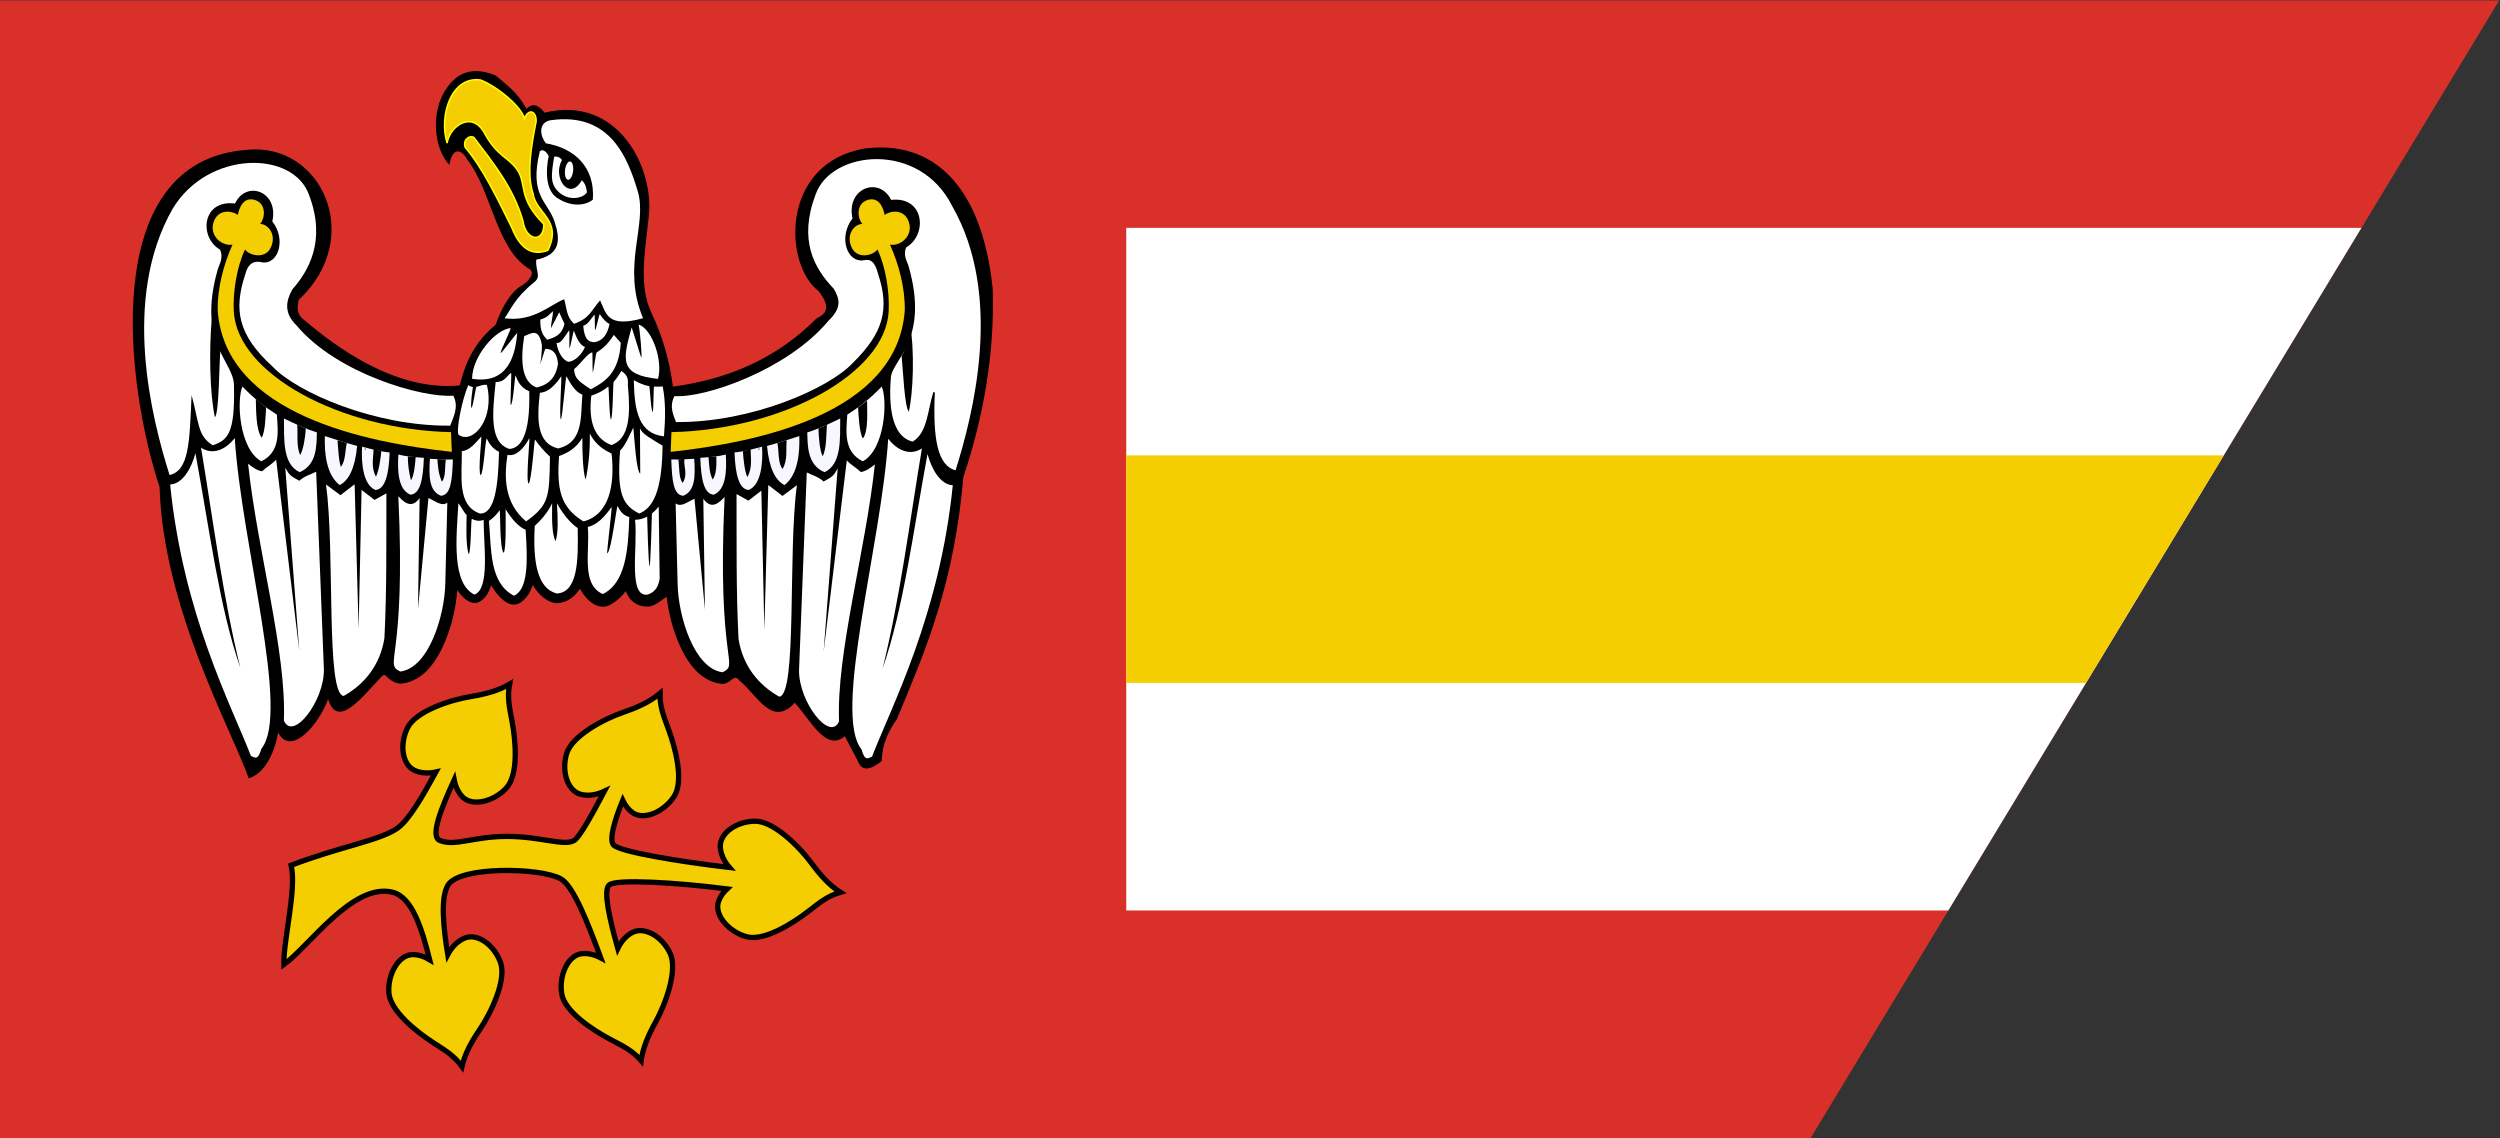 <?xml version="1.0" encoding="UTF-8" standalone="no"?>
<!-- Created with Inkscape (http://www.inkscape.org/) -->
<svg
   xmlns:svg="http://www.w3.org/2000/svg"
   xmlns="http://www.w3.org/2000/svg"
   version="1.0"
   width="749.993"
   height="341.388"
   id="svg2">
  <rect width="100%" height="100%" fill="#333333" stroke="none"/>
  <defs
     id="defs4" />
  <g
     transform="translate(802.857,-680.439)"
     id="layer1">
    <path
       d="M 40.35,-51.432 C 40.843,-51.432 41.336,-51.432 40.35,-51.432 z "
       style="fill:none;fill-opacity:0.75;fill-rule:evenodd;stroke:black;stroke-width:1.068px;stroke-linecap:butt;stroke-linejoin:miter;stroke-opacity:1"
       id="path1312" />
    <path
       d="M -802.857,680.55 L -53.107,680.55 L -259.668,1021.828 L -802.857,1021.828 L -802.857,680.55 z "
       style="fill:#d93129;fill-opacity:1;stroke:none;stroke-width:7.5;stroke-linecap:round;stroke-linejoin:miter;stroke-miterlimit:4;stroke-dashoffset:0;stroke-opacity:1"
       id="rect4434" />
    <path
       d="M -464.984,748.807 L -464.984,953.585 L -218.377,953.585 L -94.448,748.807 L -464.984,748.807 z "
       style="opacity:1;fill:white;fill-opacity:1;stroke:none;stroke-width:3.75;stroke-linecap:round;stroke-linejoin:miter;stroke-miterlimit:4;stroke-dasharray:none;stroke-dashoffset:0;stroke-opacity:1"
       id="rect4433" />
    <path
       d="M -464.984,817.066 L -464.984,885.325 L -177.078,885.325 L -135.747,817.066 L -464.984,817.066 z "
       style="opacity:1;fill:#f4ce00;fill-opacity:1;stroke:none;stroke-width:3.75;stroke-linecap:round;stroke-linejoin:miter;stroke-miterlimit:4;stroke-dasharray:none;stroke-dashoffset:0;stroke-opacity:1"
       id="rect4435" />
    <g
       transform="matrix(1,0,0,1,-0.26,5.407)"
       id="g4604">
      <g
         transform="matrix(0.433,0,0,0.433,-814.43,679.579)"
         id="g4570">
        <path
           d="M 339.158,92.424 C 338.665,92.424 338.173,92.424 339.158,92.424 z "
           style="fill:none;fill-opacity:0.75;fill-rule:evenodd;stroke:black;stroke-width:1.068px;stroke-linecap:butt;stroke-linejoin:miter;stroke-opacity:1"
           id="path4572" />
        <a
           transform="matrix(1,0,0,1.14,796.491,-4.182)"
           style="fill:none;fill-opacity:1"
           id="a4574">
          <path
             d="M 312,44.094 C 303.601,44.307 296.424,48.746 290.75,58.281 C 281.869,72.563 282.836,96.972 294.062,109.094 C 296.116,97.625 301.821,97.021 306.594,105.562 C 323.17,126.904 326.385,165.659 348.031,180.281 C 353.155,182.82 352.172,186.83 345.031,192.312 C 336.451,196.546 329.683,209.437 326.219,219.844 C 312.633,231.172 305.803,243.832 301.312,261.906 C 256.773,266.315 215.038,234.751 194.312,217.25 C 187.531,212.382 188.733,207.493 189.781,202.625 C 235.99,159.458 205.543,93.153 153.625,98.688 C 49.77,106.457 70.523,263.638 93.344,332.375 C 95.846,416.135 143.027,500.016 155.125,534.25 C 163.89,531.596 172.23,520.873 175.469,502.469 C 184.26,519.448 203.594,497.223 210.125,479.281 C 216.415,500.685 233.62,477.953 247.062,463.812 C 248.394,462.412 249.388,462.103 250.625,463.688 C 253.441,466.535 257.103,468.819 261.219,468.562 C 275.952,466.681 284.935,453.808 290.75,440.375 C 295.86,428.57 298.791,415.305 299.594,403.75 C 302.82,408.432 307.494,413.698 313.625,412.5 C 318.995,410.342 321.278,405.736 323.031,400.594 C 326.698,406.116 333.621,416.108 341.531,413.406 C 347.051,410.851 350.053,405.738 351.906,400.219 C 355.51,406.396 361.482,412.619 369.125,412.844 C 375.864,412.322 381.11,408.392 384.531,402.812 C 388.275,409.685 395.822,417.809 404.344,414.562 C 409.358,412.128 413.296,408.589 416.375,404.406 C 418.847,411.769 425.001,415.661 432.625,415.188 C 437.083,414.47 441.933,410.074 444.688,408.375 C 445.836,418.849 448.633,430.372 453.125,440.75 C 458.918,454.133 467.839,466.863 482.375,468.719 C 488.607,469.778 491.183,460.908 494.969,466.375 C 507.167,476.065 517.534,499.38 533.406,481.844 C 544.596,494.153 555.012,516.091 568.062,505.062 L 577.125,522.219 C 579.637,529.092 585.147,529.092 593.688,522.219 C 593.797,511.187 598.135,501.781 604.25,493.031 C 624.685,444.017 643.832,399.3 650.219,325.5 C 664.543,282.829 671.989,238.436 670.562,194.906 C 662.891,120.802 627.037,91.777 581.625,97.812 C 523.387,108.02 525.543,178.184 550,196.625 C 555.257,203.746 559.031,210.665 548.469,215.531 C 520.685,243.534 486.821,257.665 449,262.781 C 446.785,245.598 442.176,228.401 433.938,211.219 C 424.852,191.857 430.106,167.045 432.438,143.344 C 435.417,110.12 410.458,60.682 360.094,72.906 C 355.023,66.644 351.542,66.56 347.531,70.188 C 341.191,58.658 333.998,53.87 326.188,47.125 C 321.144,45.035 316.4,43.982 312,44.094 z "
             transform="matrix(1,0,0,0.877,-751.945,-1.021)"
             style="fill:black;fill-opacity:1;fill-rule:evenodd;stroke:none;stroke-width:1px;stroke-linecap:butt;stroke-linejoin:miter;stroke-opacity:1"
             id="path4576" />
        </a>
        <path
           d="M 337.111,88.653 C 331.236,69.399 340.114,42.179 360.164,44.913 C 372.367,49.588 389.176,64.102 390.575,71.686 C 394.235,63.224 399.473,67.805 398.687,74.012 C 395.48,90.375 391.991,109.815 396.621,123.553 C 398.377,137.271 417.305,141.799 406.9,162.919 C 395.742,167.108 387.591,161.503 382.033,147.454 C 371.738,126.529 361.482,105.431 349.63,91.61 C 347.855,86.237 352.624,82.969 355.658,84.737 C 368.733,102.157 382.647,118.74 389.568,142.299 C 391.717,156.99 404.356,157.869 404.106,144.742 C 385.734,126.531 392.613,117.154 385.635,107.057 C 379.678,98.437 372.189,98.014 363.607,82.837 C 354.878,65.239 338.845,76.773 337.111,88.653 z "
           style="fill:#f4ce00;fill-opacity:1;fill-rule:evenodd;stroke:yellow;stroke-width:1.068px;stroke-linecap:butt;stroke-linejoin:miter;stroke-opacity:1"
           id="path4578" />
        <path
           d="M 469.202,122.107 C 462.257,98.698 450.043,67.428 409.709,72.683 C 401.364,73.402 400.241,81.719 405.515,88.79 C 425.596,92.151 439.744,105.546 438.064,127.858 C 432.844,131.983 423.162,133.261 412.888,126.332 C 405.187,120.786 405.426,107.345 407.474,97.616 C 406.124,94.869 403.514,92.376 401.353,94.265 C 393.728,125.166 406.772,128.815 411.513,142.993 C 415.755,155.682 415.636,166.033 398.883,169.422 C 398.142,177.296 402.613,180.842 397.567,184.922 C 383.594,196.221 381.322,204.003 376.898,210.019 C 396.891,212.638 408.111,200.815 418.194,196.813 C 420.193,203.625 419.655,208.922 425.064,213.853 C 436.034,209.963 436.817,204.67 443.106,197.602 C 447.352,206.713 447.943,216.905 472.862,209.962 C 457.695,173.886 476.141,145.2 469.202,122.107 z "
           style="fill:white;fill-opacity:1;fill-rule:evenodd;stroke:none;stroke-width:1px;stroke-linecap:butt;stroke-linejoin:miter;stroke-opacity:1"
           id="path4580" />
        <path
           d="M 354.389,251.926 C 379.265,255.932 384.358,235.751 385.672,220.371 C 385.759,219.346 374.246,234.998 374.305,234.024 C 373.343,233.677 382.134,216.683 380.944,216.81 C 370.55,217.919 354.571,236.264 354.389,251.926 z "
           style="fill:white;fill-opacity:1;fill-rule:evenodd;stroke:none;stroke-width:1px;stroke-linecap:butt;stroke-linejoin:miter;stroke-opacity:1"
           id="path4582" />
        <path
           d="M 483.181,252.014 C 456.156,249.127 458.771,238.838 464.908,216.473 C 465.088,215.82 471.496,237.889 471.681,237.216 C 472.251,237.24 470.782,218.273 469.757,214.357 C 479.164,217.222 486.854,239.678 483.181,252.014 z "
           style="fill:white;fill-opacity:1;fill-rule:evenodd;stroke:none;stroke-width:1px;stroke-linecap:butt;stroke-linejoin:miter;stroke-opacity:1"
           id="path4584" />
        <path
           d="M 204.674,128.292 C 197.009,125.453 193.38,131.732 192.104,138.409 C 188.67,135.619 178.488,133.709 175.316,143.382 C 172.096,153.202 181.556,160.328 188.406,158.97 C 182.14,172.967 177.828,189.4 178.178,204.793 C 183.414,276.419 280.235,296.005 340.351,302.574 L 339.814,288.893 C 262.953,287.22 191.471,248.334 189.308,205.157 C 188.622,192.166 191.304,174.573 197.092,162.324 C 200.187,166.71 211.392,169.357 215.147,160.596 C 219.178,151.19 212.313,144.489 207.568,144.68 C 210.681,141.173 212.29,131.403 204.674,128.292 z "
           style="fill:#f4ce00;fill-opacity:1;fill-rule:nonzero;stroke:none;stroke-width:2.835;stroke-linecap:round;stroke-linejoin:round;stroke-miterlimit:4;stroke-dasharray:none;stroke-dashoffset:0;stroke-opacity:1"
           id="path4586" />
        <path
           d="M 341.358,263.617 C 345.72,271.695 340.815,279.705 339.248,284.403 C 286.579,284.952 232.614,261.053 216.102,243.401 C 192.008,221.424 189.27,203.958 197.109,180.035 C 199.356,171.138 203.861,169.991 209.148,171.279 C 219.797,172.871 226.022,155.777 215.998,142.879 C 220.705,122.192 198.003,113.9 190.155,130.514 C 167.168,127.606 165.058,153.985 179.776,162.463 C 182.417,168.236 179.188,172.656 178.172,176.222 C 163.495,227.738 189.693,239.988 189.428,256.713 C 190.223,290.219 184.97,294.379 174.794,298.011 C 163.964,291.571 165.242,281.767 160.056,263.281 C 158.658,295.88 158.373,315.5 144.799,318.6 C 132.541,279.607 111.175,196.738 146.978,134.064 C 171.496,93.413 230.647,93.581 241.478,124.656 C 253.587,156.57 240.825,177.588 229.906,189.975 C 225.81,197.279 223.432,205.885 232.708,214.883 C 260.822,248.545 320.431,265.37 341.358,263.617 z "
           style="fill:white;fill-opacity:1;fill-rule:evenodd;stroke:none;stroke-width:1px;stroke-linecap:butt;stroke-linejoin:miter;stroke-opacity:1"
           id="path4588" />
        <path
           d="M 195.302,257.3 C 191.185,266.63 192.88,300.564 208.407,309.12 C 221.651,302.552 220.014,289.116 219.146,276.775 C 211.198,271.726 203.25,265.688 195.302,257.3 z "
           style="fill:white;fill-opacity:1;fill-rule:evenodd;stroke:none;stroke-width:1px;stroke-linecap:butt;stroke-linejoin:miter;stroke-opacity:1"
           id="path4590" />
        <path
           d="M 224.056,279.437 C 224.266,293.139 222.827,311.012 234.915,316.639 C 247.309,311.502 246.548,297.218 246.905,289.136 C 239.15,286.666 230.998,282.834 224.056,279.437 z "
           style="fill:#f7f7ff;fill-opacity:1;fill-rule:evenodd;stroke:none;stroke-width:1px;stroke-linecap:butt;stroke-linejoin:miter;stroke-opacity:1"
           id="path4592" />
        <path
           d="M 252.399,291.642 C 252.052,303.206 253.236,318.183 262.638,325.579 C 269.025,322.481 273.409,313.534 274.757,298.468 C 267.381,296.522 260.194,294.065 252.399,291.642 z "
           style="fill:#f7f7ff;fill-opacity:1;fill-rule:evenodd;stroke:none;stroke-width:1px;stroke-linecap:butt;stroke-linejoin:miter;stroke-opacity:1"
           id="path4594" />
        <path
           d="M 278.204,298.999 C 277.436,311.065 279.185,325.685 287.52,328.991 C 294.329,328.418 296.75,317.84 297.284,302.957 C 291.709,302.562 283.359,300.351 278.204,298.999 z "
           style="fill:#f7f7ff;fill-opacity:1;fill-rule:evenodd;stroke:none;stroke-width:1px;stroke-linecap:butt;stroke-linejoin:miter;stroke-opacity:1"
           id="path4596" />
        <path
           d="M 303.327,304.431 C 302.56,316.497 303.395,328.938 311.729,332.243 C 318.538,331.67 320.461,321.566 320.994,306.683 C 315.419,306.289 308.482,305.783 303.327,304.431 z "
           style="fill:#f7f7ff;fill-opacity:1;fill-rule:evenodd;stroke:none;stroke-width:1px;stroke-linecap:butt;stroke-linejoin:miter;stroke-opacity:1"
           id="path4598" />
        <path
           d="M 325.189,307.369 C 324.422,319.435 324.508,329.696 332.843,333.001 C 339.652,332.428 340.577,322.704 341.11,307.821 C 333.956,308.089 330.344,307.489 325.189,307.369 z "
           style="fill:#f7f7ff;fill-opacity:1;fill-rule:evenodd;stroke:none;stroke-width:1px;stroke-linecap:butt;stroke-linejoin:miter;stroke-opacity:1"
           id="path4600" />
        <path
           d="M 174.029,210.392 C 172.147,232.466 172.641,262.185 176.239,278.657 C 179.267,275.281 179.117,240.47 180.097,231.022 C 176.302,223.56 175.756,219.74 174.029,210.392 z "
           style="fill:black;fill-opacity:1;fill-rule:evenodd;stroke:none;stroke-width:1px;stroke-linecap:butt;stroke-linejoin:miter;stroke-opacity:1"
           id="path4602" />
        <path
           d="M 204.579,266.005 C 204.789,272.517 204.472,287.131 208.617,292.746 C 211.09,288.782 211.298,278.11 211.691,271.776 L 204.579,266.005 z "
           style="fill:black;fill-opacity:1;fill-rule:evenodd;stroke:none;stroke-width:1px;stroke-linecap:butt;stroke-linejoin:miter;stroke-opacity:1"
           id="path4604" />
        <path
           d="M 233.224,283.683 C 233.839,289.991 232.468,299.002 235.353,304.772 C 237.411,301.07 238.977,292.332 239.146,286.359 L 233.224,283.683 z "
           style="fill:black;fill-opacity:1;fill-rule:evenodd;stroke:none;stroke-width:1px;stroke-linecap:butt;stroke-linejoin:miter;stroke-opacity:1"
           id="path4606" />
        <path
           d="M 261.153,294.49 C 261.767,300.798 261.71,306.685 263.421,312.993 C 266.842,309.138 266.428,301.108 267.616,296.405 L 261.153,294.49 z "
           style="fill:black;fill-opacity:1;fill-rule:evenodd;stroke:none;stroke-width:1px;stroke-linecap:butt;stroke-linejoin:miter;stroke-opacity:1"
           id="path4608" />
        <path
           d="M 309.902,305.698 C 309.851,310.49 310.512,316.089 312.034,322.282 C 314.241,319.134 314.947,311.297 315.309,306.145 L 309.902,305.698 z "
           style="fill:black;fill-opacity:1;fill-rule:evenodd;stroke:none;stroke-width:1px;stroke-linecap:butt;stroke-linejoin:miter;stroke-opacity:1"
           id="path4610" />
        <path
           d="M 330.34,307.602 C 330.954,313.91 330.863,316.579 333.414,323.167 C 336.362,320.344 335.387,312.474 336.235,307.863 L 330.34,307.602 z "
           style="fill:black;fill-opacity:1;fill-rule:evenodd;stroke:none;stroke-width:1px;stroke-linecap:butt;stroke-linejoin:miter;stroke-opacity:1"
           id="path4612" />
        <path
           d="M 286.148,300.616 C 286.098,306.26 284.149,313.387 287.821,319.695 C 289.703,316.292 291.242,306.473 291.471,302.128 L 286.148,300.616 z "
           style="fill:black;fill-opacity:1;fill-rule:evenodd;stroke:none;stroke-width:1px;stroke-linecap:butt;stroke-linejoin:miter;stroke-opacity:1"
           id="path4614" />
        <path
           d="M 280.591,300.623 C 280.538,300.623 280.486,300.623 280.591,300.623 z "
           style="fill:none;fill-opacity:0.75;fill-rule:evenodd;stroke:black;stroke-width:1.068px;stroke-linecap:butt;stroke-linejoin:miter;stroke-opacity:1"
           id="path4616" />
        <path
           d="M 189.958,293.018 C 194.881,367.543 228.571,483.657 208.441,508.18 C 206.009,517.12 203.577,514.086 201.145,513.171 C 187.725,478.414 154.286,415.345 145.21,325.182 C 154.055,324.756 160.034,313.591 162.72,303.555 C 172.433,355.739 179.228,410.42 193.849,452.172 C 181.856,403.922 174.974,349.844 166.611,299.673 C 175.16,305.285 184.14,300.538 189.958,293.018 z "
           style="fill:white;fill-opacity:1;fill-rule:evenodd;stroke:none;stroke-width:1px;stroke-linecap:butt;stroke-linejoin:miter;stroke-opacity:1"
           id="path4618" />
        <path
           d="M 218.655,307.991 C 215.403,311.389 211.665,313.347 208.899,316.036 C 205.18,315.395 202.433,313.283 199.2,310.764 C 205.662,371.243 225.931,441.087 224.006,488.771 C 230.304,503.284 252.074,475.153 251.73,453.281 L 246.38,316.309 C 242.355,318.425 238.371,319.198 234.708,322.586 C 228.623,319.318 227.719,318.675 224.978,313.536 L 234.706,440.526 L 218.655,307.991 z "
           style="fill:white;fill-opacity:1;fill-rule:evenodd;stroke:none;stroke-width:1px;stroke-linecap:butt;stroke-linejoin:miter;stroke-opacity:1"
           id="path4620" />
        <path
           d="M 253.203,325.162 L 263.207,332.594 L 273.026,325.019 L 275.778,425.402 L 277.841,328.941 L 286.816,335.856 L 295.038,331.293 C 294.915,364.658 295.389,397.853 293.662,431.676 C 290.668,450.43 279.749,463.648 265.46,471.672 C 252.874,470.652 259.55,371.42 253.203,325.162 z "
           style="fill:white;fill-opacity:1;fill-rule:evenodd;stroke:none;stroke-width:1px;stroke-linecap:butt;stroke-linejoin:miter;stroke-opacity:1"
           id="path4622" />
        <path
           d="M 303.308,333.305 C 309.275,339.877 313.565,340.669 318.05,334.573 L 316.938,411.32 L 324.17,334.573 C 328.737,336.43 333.391,340.776 337.243,337.744 L 335.853,393.56 C 335.417,416.041 324.398,452.252 304.698,454.768 C 292.719,448.8 308.778,449.271 303.308,333.305 z "
           style="fill:white;fill-opacity:1;fill-rule:evenodd;stroke:none;stroke-width:1px;stroke-linecap:butt;stroke-linejoin:miter;stroke-opacity:1"
           id="path4624" />
        <path
           d="M 627.676,128.292 C 635.34,125.453 638.969,131.732 640.246,138.409 C 643.679,135.619 653.861,133.709 657.033,143.382 C 660.253,153.202 650.794,160.328 643.944,158.97 C 650.209,172.967 654.521,189.4 654.171,204.793 C 648.935,276.419 552.114,296.005 491.998,302.574 L 492.535,288.893 C 569.396,287.22 640.878,248.334 643.041,205.157 C 643.727,192.166 641.045,174.573 635.258,162.324 C 632.162,166.71 620.957,169.357 617.202,160.596 C 613.171,151.19 620.036,144.489 624.781,144.68 C 621.668,141.173 620.06,131.403 627.676,128.292 z "
           style="fill:#f4ce00;fill-opacity:1;fill-rule:nonzero;stroke:none;stroke-width:2.835;stroke-linecap:round;stroke-linejoin:round;stroke-miterlimit:4;stroke-dasharray:none;stroke-dashoffset:0;stroke-opacity:1"
           id="path4626" />
        <path
           d="M 494.304,263.36 C 489.942,271.438 493.732,277.753 495.299,282.45 C 547.968,282.999 601.933,259.1 618.445,241.449 C 640.255,220.122 644.136,203.307 636.297,179.384 C 634.049,170.487 630.686,168.038 625.399,169.326 C 614.75,170.919 608.525,153.825 618.549,140.927 C 613.842,120.239 636.544,111.948 644.392,128.561 C 667.379,125.653 669.489,152.032 654.771,160.511 C 652.13,166.283 655.359,170.704 656.375,174.269 C 671.052,225.786 644.284,238.686 643.977,251.507 C 642.04,276.552 646.723,293.077 659.753,296.058 C 670.583,289.618 670.447,273.957 674.491,261.328 C 673.035,293.277 676.174,312.897 689.748,315.997 C 702.006,277.003 723.372,194.785 687.569,132.111 C 664.764,86.254 602.758,92.931 591.927,124.005 C 579.818,155.919 590.868,175.636 604.641,189.975 C 608.737,197.279 609.973,202.631 600.697,211.629 C 572.583,245.291 515.232,265.113 494.304,263.36 z "
           style="fill:white;fill-opacity:1;fill-rule:evenodd;stroke:black;stroke-width:1.068px;stroke-linecap:butt;stroke-linejoin:miter;stroke-opacity:1"
           id="path4628" />
        <path
           d="M 638.214,257.3 C 642.33,266.63 640.636,300.564 625.109,309.12 C 611.865,302.552 613.502,289.116 614.37,276.775 C 622.318,271.726 630.266,265.688 638.214,257.3 z "
           style="fill:white;fill-opacity:1;fill-rule:evenodd;stroke:none;stroke-width:1px;stroke-linecap:butt;stroke-linejoin:miter;stroke-opacity:1"
           id="path4630" />
        <path
           d="M 609.46,279.437 C 609.25,293.139 610.689,311.012 598.601,316.639 C 586.207,311.502 586.968,297.218 586.611,289.136 C 594.366,286.666 602.518,282.834 609.46,279.437 z "
           style="fill:#f7f7ff;fill-opacity:1;fill-rule:evenodd;stroke:none;stroke-width:1px;stroke-linecap:butt;stroke-linejoin:miter;stroke-opacity:1"
           id="path4632" />
        <path
           d="M 581.117,291.642 C 581.464,303.206 580.28,318.183 570.878,325.579 C 564.491,322.481 560.107,313.534 558.759,298.468 C 566.135,296.522 573.322,294.065 581.117,291.642 z "
           style="fill:#f7f7ff;fill-opacity:1;fill-rule:evenodd;stroke:none;stroke-width:1px;stroke-linecap:butt;stroke-linejoin:miter;stroke-opacity:1"
           id="path4634" />
        <path
           d="M 555.312,298.999 C 556.08,311.065 554.33,325.685 545.996,328.991 C 539.187,328.418 536.766,317.84 536.232,302.957 C 541.807,302.562 550.157,300.351 555.312,298.999 z "
           style="fill:#f7f7ff;fill-opacity:1;fill-rule:evenodd;stroke:none;stroke-width:1px;stroke-linecap:butt;stroke-linejoin:miter;stroke-opacity:1"
           id="path4636" />
        <path
           d="M 530.189,304.431 C 530.956,316.497 530.121,328.938 521.787,332.243 C 514.978,331.67 513.055,321.566 512.522,306.683 C 518.097,306.289 525.034,305.783 530.189,304.431 z "
           style="fill:#f7f7ff;fill-opacity:1;fill-rule:evenodd;stroke:none;stroke-width:1px;stroke-linecap:butt;stroke-linejoin:miter;stroke-opacity:1"
           id="path4638" />
        <path
           d="M 508.327,307.369 C 509.094,319.435 509.008,329.696 500.673,333.001 C 493.864,332.428 492.939,322.704 492.406,307.821 C 499.56,308.089 503.172,307.489 508.327,307.369 z "
           style="fill:#f7f7ff;fill-opacity:1;fill-rule:evenodd;stroke:none;stroke-width:1px;stroke-linecap:butt;stroke-linejoin:miter;stroke-opacity:1"
           id="path4640" />
        <path
           d="M 657.805,214.035 C 661.089,232.466 660.034,261.624 656.997,274.733 C 653.968,271.357 652.998,245.796 652.017,236.347 C 655.813,228.886 656.078,223.383 657.805,214.035 z "
           style="fill:black;fill-opacity:1;fill-rule:evenodd;stroke:none;stroke-width:1px;stroke-linecap:butt;stroke-linejoin:miter;stroke-opacity:1"
           id="path4642" />
        <path
           d="M 628.096,267.126 C 627.886,273.639 629.324,287.692 625.179,293.307 C 622.706,289.343 622.218,278.11 621.825,271.776 L 628.096,267.126 z "
           style="fill:black;fill-opacity:1;fill-rule:evenodd;stroke:none;stroke-width:1px;stroke-linecap:butt;stroke-linejoin:miter;stroke-opacity:1"
           id="path4644" />
        <path
           d="M 600.292,283.683 C 599.677,289.991 600.207,299.843 597.322,305.612 C 595.264,301.911 594.539,292.332 594.37,286.359 L 600.292,283.683 z "
           style="fill:black;fill-opacity:1;fill-rule:evenodd;stroke:none;stroke-width:1px;stroke-linecap:butt;stroke-linejoin:miter;stroke-opacity:1"
           id="path4646" />
        <path
           d="M 572.363,294.49 C 571.749,300.798 573.207,308.086 569.535,314.395 C 566.113,310.54 567.088,301.108 565.9,296.405 L 572.363,294.49 z "
           style="fill:black;fill-opacity:1;fill-rule:evenodd;stroke:none;stroke-width:1px;stroke-linecap:butt;stroke-linejoin:miter;stroke-opacity:1"
           id="path4648" />
        <path
           d="M 523.614,305.698 C 523.665,310.49 524.126,316.93 521.201,321.722 C 518.995,318.574 518.569,311.297 518.207,306.145 L 523.614,305.698 z "
           style="fill:black;fill-opacity:1;fill-rule:evenodd;stroke:none;stroke-width:1px;stroke-linecap:butt;stroke-linejoin:miter;stroke-opacity:1"
           id="path4650" />
        <path
           d="M 501.495,307.321 C 500.88,313.629 504.055,317.7 500.382,324.008 C 497.434,321.184 498.129,312.474 497.281,307.863 L 501.495,307.321 z "
           style="fill:black;fill-opacity:1;fill-rule:evenodd;stroke:none;stroke-width:1px;stroke-linecap:butt;stroke-linejoin:miter;stroke-opacity:1"
           id="path4652" />
        <path
           d="M 547.368,300.616 C 547.418,306.26 548.807,313.667 545.134,319.975 C 543.252,316.572 542.274,306.473 542.044,302.128 L 547.368,300.616 z "
           style="fill:black;fill-opacity:1;fill-rule:evenodd;stroke:none;stroke-width:1px;stroke-linecap:butt;stroke-linejoin:miter;stroke-opacity:1"
           id="path4654" />
        <path
           d="M 552.925,300.623 C 552.977,300.623 553.03,300.623 552.925,300.623 z "
           style="fill:none;fill-opacity:0.75;fill-rule:evenodd;stroke:black;stroke-width:1.068px;stroke-linecap:butt;stroke-linejoin:miter;stroke-opacity:1"
           id="path4656" />
        <path
           d="M 642.706,293.524 C 637.782,368.049 604.092,484.163 624.223,508.686 C 626.655,517.626 629.087,514.592 631.519,513.677 C 644.939,478.919 678.377,415.85 687.454,325.687 C 678.608,325.262 672.63,314.096 669.944,304.06 C 660.23,356.245 653.436,410.926 638.815,452.677 C 650.808,404.428 657.69,350.35 666.053,300.179 C 657.504,305.791 648.524,301.044 642.706,293.524 z "
           style="fill:white;fill-opacity:1;fill-rule:evenodd;stroke:none;stroke-width:1px;stroke-linecap:butt;stroke-linejoin:miter;stroke-opacity:1"
           id="path4658" />
        <path
           d="M 614.008,308.497 C 617.26,311.894 620.999,313.853 623.764,316.542 C 627.484,315.901 630.231,313.789 633.464,311.269 C 627.002,371.748 606.733,441.593 608.658,489.277 C 602.36,503.79 580.59,475.658 580.934,453.786 L 586.284,316.815 C 590.309,318.93 594.292,319.704 597.956,323.091 C 604.041,319.824 604.944,319.181 607.685,314.042 L 597.957,441.032 L 614.008,308.497 z "
           style="fill:white;fill-opacity:1;fill-rule:evenodd;stroke:none;stroke-width:1px;stroke-linecap:butt;stroke-linejoin:miter;stroke-opacity:1"
           id="path4660" />
        <path
           d="M 579.461,325.668 L 569.457,333.1 L 559.638,325.525 L 556.886,425.908 L 554.823,329.446 L 545.848,336.362 L 537.626,331.799 C 537.748,365.164 537.274,398.359 539.002,432.182 C 541.996,450.935 552.915,464.154 567.204,472.178 C 579.79,471.157 573.114,371.926 579.461,325.668 z "
           style="fill:white;fill-opacity:1;fill-rule:evenodd;stroke:none;stroke-width:1px;stroke-linecap:butt;stroke-linejoin:miter;stroke-opacity:1"
           id="path4662" />
        <path
           d="M 529.356,333.81 C 523.389,340.383 519.099,341.175 514.614,335.079 L 515.726,411.826 L 508.494,335.079 C 503.926,336.936 499.273,341.282 495.42,338.25 L 496.811,394.066 C 497.247,416.547 508.265,452.758 527.965,455.273 C 539.945,449.306 523.886,449.776 529.356,333.81 z "
           style="fill:white;fill-opacity:1;fill-rule:evenodd;stroke:none;stroke-width:1px;stroke-linecap:butt;stroke-linejoin:miter;stroke-opacity:1"
           id="path4664" />
        <path
           d="M 401.675,210.909 C 406.491,209.654 407.785,207.35 410.498,205.069 C 410.394,208.48 409.251,212.433 408.976,217.022 L 414.758,205.883 L 418.404,213.876 C 416.435,222.101 411.356,223.236 406.508,224.897 C 403.826,222.268 401.428,219.101 401.675,210.909 z "
           style="fill:white;fill-opacity:1;fill-rule:evenodd;stroke:none;stroke-width:1px;stroke-linecap:butt;stroke-linejoin:miter;stroke-opacity:1"
           id="path4666" />
        <path
           d="M 439.682,218.101 C 439.229,218.634 439.646,206.964 439.193,207.514 C 436.176,211.182 434.433,214.506 431.416,215.148 C 432.167,225.295 435.543,226.465 439.223,226.592 C 444.659,225.716 448.162,221.534 449.633,213.876 C 447.398,213.025 445.164,210.613 442.93,207.178 C 442.562,206.612 440.05,218.72 439.682,218.101 z "
           style="fill:white;fill-opacity:1;fill-rule:evenodd;stroke:none;stroke-width:1px;stroke-linecap:butt;stroke-linejoin:miter;stroke-opacity:1"
           id="path4668" />
        <path
           d="M 421.992,230.605 C 421.478,231.228 422.131,217.761 421.618,218.431 C 418.29,222.765 416.265,227.61 412.937,227.077 C 413.768,233.807 417.594,239.177 421.007,240.155 C 425.727,240.03 430.824,234.465 432.62,229.895 C 429.252,228.837 426.647,223.572 424.973,218.651 C 424.725,217.922 422.247,231.318 421.992,230.605 z "
           style="fill:white;fill-opacity:1;fill-rule:evenodd;stroke:none;stroke-width:1px;stroke-linecap:butt;stroke-linejoin:miter;stroke-opacity:1"
           id="path4670" />
        <path
           d="M 390.522,222.353 C 387.607,240.794 389.128,254.177 399.072,257.957 C 408.179,255.996 412.764,250.167 413.943,241.427 C 413.175,233.76 410.197,231.432 405.389,231.134 C 404.639,231.088 401.782,242.68 401.003,242.687 C 402.219,242.493 402.904,229.558 402.799,228.87 C 400.806,215.849 394.901,220.863 390.522,222.353 z "
           style="fill:white;fill-opacity:1;fill-rule:evenodd;stroke:none;stroke-width:1px;stroke-linecap:butt;stroke-linejoin:miter;stroke-opacity:1"
           id="path4672" />
        <path
           d="M 452.607,221.506 C 448.62,227.912 444.633,231.2 440.645,233.759 C 440.171,234.064 438.48,247.322 438.006,247.61 C 437.815,246.231 437.885,234.242 437.722,233.619 C 434.349,234.215 429.546,241.691 425.096,245.242 C 425.168,252.83 430.752,254.945 436.621,259.229 C 446.662,253.991 456.157,247.787 457.44,227.016 L 452.607,221.506 z "
           style="fill:white;fill-opacity:1;fill-rule:evenodd;stroke:none;stroke-width:1px;stroke-linecap:butt;stroke-linejoin:miter;stroke-opacity:1"
           id="path4674" />
        <path
           d="M 364.63,256.162 C 361.76,255.802 359.615,257.026 357.407,257.515 C 356.96,257.613 355.211,270.753 353.946,272.304 C 353.19,270.174 354.367,261.406 354.975,257.65 C 354.007,257.512 352.982,257.108 351.843,256.279 C 347.32,266.226 343.044,288.843 345.139,290.803 C 355.141,297.595 370.397,279.428 364.63,256.162 z "
           style="fill:white;fill-opacity:1;fill-rule:evenodd;stroke:none;stroke-width:1px;stroke-linecap:butt;stroke-linejoin:miter;stroke-opacity:1"
           id="path4676" />
        <path
           d="M 381.193,270.056 C 380.647,270.35 381.895,247.516 381.432,247.844 C 378.197,250.13 377.008,254.254 370.754,254.215 C 368.512,275.5 366.221,295.958 380.175,300.538 C 388.012,300.089 394.779,291.356 394.013,260.592 C 387.534,257.907 386.003,253.198 384.47,249.601 C 384.155,248.862 382.799,270.11 381.193,270.056 z "
           style="fill:white;fill-opacity:1;fill-rule:evenodd;stroke:none;stroke-width:1px;stroke-linecap:butt;stroke-linejoin:miter;stroke-opacity:1"
           id="path4678" />
        <path
           d="M 415.887,280.036 C 414.574,278.29 416.82,249.253 416.073,250.346 C 412.432,255.673 407.543,261.367 401.374,261.599 C 399.228,280.075 399.144,296.734 414.034,300.202 C 431.765,295.959 429.532,278.266 430.816,262.942 C 426.133,261.281 422.765,255.707 419.824,250.276 C 419.254,249.224 417.103,278.751 415.887,280.036 z "
           style="fill:white;fill-opacity:1;fill-rule:evenodd;stroke:none;stroke-width:1px;stroke-linecap:butt;stroke-linejoin:miter;stroke-opacity:1"
           id="path4680" />
        <path
           d="M 457.903,246.494 C 455.937,249.607 454.515,251.872 452.491,254.02 C 452,254.542 452.025,278.668 450.585,280.214 C 449.209,277.079 449.321,256.869 448.736,257.352 C 445.214,260.26 441.412,262.162 436.999,263.614 C 435.026,280.866 438.691,293.12 450.837,297.852 C 463.657,293.691 464.265,276.338 462.32,256.229 C 462.991,249.929 460.255,248.486 457.903,246.494 z "
           style="fill:white;fill-opacity:1;fill-rule:evenodd;stroke:none;stroke-width:1px;stroke-linecap:butt;stroke-linejoin:miter;stroke-opacity:1"
           id="path4682" />
        <path
           d="M 466.442,252.872 C 470.408,255.109 473.483,256.418 477.067,257.011 C 477.677,257.112 478.032,272.048 479.484,275.172 C 480.272,273.842 479.999,257.337 480.55,257.361 C 482.304,257.437 484.237,257.389 486.462,257.236 C 488.564,267.731 488.369,279.534 487.346,291.81 C 470.211,289.939 466.82,274.968 466.442,252.872 z "
           style="fill:white;fill-opacity:1;fill-rule:evenodd;stroke:none;stroke-width:1px;stroke-linecap:butt;stroke-linejoin:miter;stroke-opacity:1"
           id="path4684" />
        <path
           d="M 360.318,318.817 C 358.257,315.928 361.407,291.303 360.712,292.045 C 356.563,296.474 353.096,301.43 347.297,302.097 C 347.447,319.463 343.827,339.61 359.805,345.299 C 370.066,345.701 372.513,326.506 373.05,302.517 C 369.122,300.641 366.393,297.4 364.54,293.159 C 363.245,296.912 362.444,316.956 360.318,318.817 z "
           style="fill:white;fill-opacity:1;fill-rule:evenodd;stroke:none;stroke-width:1px;stroke-linecap:butt;stroke-linejoin:miter;stroke-opacity:1"
           id="path4686" />
        <path
           d="M 393.595,324.568 C 391.397,323.193 394.674,292.415 394.031,293.159 C 390.193,300.456 384.461,306.08 378.936,304.614 C 376.44,320.444 376.837,338.241 391.812,350.752 C 407.858,339.239 407.917,333.858 408.367,305.872 C 404.028,301.947 400.824,298.022 398.031,294.098 C 397.541,293.409 395.648,322.934 393.595,324.568 z "
           style="fill:white;fill-opacity:1;fill-rule:evenodd;stroke:none;stroke-width:1px;stroke-linecap:butt;stroke-linejoin:miter;stroke-opacity:1"
           id="path4688" />
        <path
           d="M 430.808,292.87 C 426.158,300.472 420.253,303.442 414.621,305.453 C 413.074,328.503 415.453,340.886 431.544,350.752 C 449.095,346.293 453.542,326.225 451.042,303.775 C 445.689,301.015 440.353,298.161 435.959,289.934 C 436.301,302.567 434.57,315.68 433.016,321.827 C 431.113,315.713 430.75,302.337 430.808,292.87 z "
           style="fill:white;fill-opacity:1;fill-rule:evenodd;stroke:none;stroke-width:1px;stroke-linecap:butt;stroke-linejoin:miter;stroke-opacity:1"
           id="path4690" />
        <path
           d="M 466.126,285.739 C 463.236,291.453 460.726,298.033 456.929,301.678 C 454.577,332.521 459.124,339.583 470.173,345.299 C 479.222,341.672 486.087,330.856 486.36,298.322 C 479.492,293.848 471.972,290.439 470.71,285.965 L 470.908,317.725 C 468.115,315.676 466.981,294.417 466.126,285.739 z "
           style="fill:white;fill-opacity:1;fill-rule:evenodd;stroke:none;stroke-width:1px;stroke-linecap:butt;stroke-linejoin:miter;stroke-opacity:1"
           id="path4692" />
        <path
           d="M 355.721,401.089 C 355.721,400.962 355.721,400.835 355.721,401.089 z "
           style="fill:none;fill-opacity:0.75;fill-rule:evenodd;stroke:black;stroke-width:1.068px;stroke-linecap:butt;stroke-linejoin:miter;stroke-opacity:1"
           id="path4694" />
        <path
           d="M 356.055,401.47 C 340.165,393.664 343.432,362.435 344.931,338.181 C 346.527,339.883 348.755,344.695 350.624,346.284 C 350.619,350.141 349.738,367.59 352.142,373.527 C 353.81,370.499 353.528,348.64 354.269,349.017 C 356.868,350.339 359.608,350.812 362.404,349.656 C 362.393,367.197 366.883,397.44 356.055,401.47 z "
           style="fill:white;fill-opacity:1;fill-rule:evenodd;stroke:none;stroke-width:1px;stroke-linecap:butt;stroke-linejoin:miter;stroke-opacity:1"
           id="path4696" />
        <path
           d="M 376.234,372.51 C 373.429,369.812 374.018,342.268 373.476,343.043 C 371.011,346.568 368.545,348.736 366.08,350.418 C 367.824,370.766 366.423,393.505 383.457,402.232 C 393.374,397.793 392.961,377.952 391.477,356.514 C 386.44,354.45 382.021,349.258 377.601,342.27 C 377.587,344.27 378.262,370.954 376.234,372.51 z "
           style="fill:white;fill-opacity:1;fill-rule:evenodd;stroke:none;stroke-width:1px;stroke-linecap:butt;stroke-linejoin:miter;stroke-opacity:1"
           id="path4698" />
        <path
           d="M 409.856,338.226 C 406.292,345.606 401.39,350.494 397.826,353.847 C 396.434,378.419 399.488,397.404 413.198,400.708 C 427.57,399.734 428.072,378.296 427.567,355.371 C 422.497,351.952 417.38,345.696 413.198,338.226 C 413.762,348.015 414.273,358.74 412.195,364.514 C 409.658,359.124 409.726,349.7 409.856,338.226 z "
           style="fill:white;fill-opacity:1;fill-rule:evenodd;stroke:none;stroke-width:1px;stroke-linecap:butt;stroke-linejoin:miter;stroke-opacity:1"
           id="path4700" />
        <path
           d="M 448.093,372.816 C 447.325,373.963 451.758,339.746 450.974,340.854 C 446.361,347.378 441.349,352.991 434.585,354.609 C 436.134,371.506 429.704,394.291 444.944,401.089 C 460.569,393.502 462.601,371.329 463.323,347.751 C 458.346,346.307 456.828,343.131 455.214,340.154 C 454.675,339.16 450.755,371.964 448.093,372.816 z "
           style="fill:white;fill-opacity:1;fill-rule:evenodd;stroke:none;stroke-width:1px;stroke-linecap:butt;stroke-linejoin:miter;stroke-opacity:1"
           id="path4702" />
        <path
           d="M 483.708,340.512 L 484.376,390.422 C 483.223,397.824 479.817,400.091 476.022,401.47 C 462.146,403.394 469.356,368.455 467.333,349.656 C 470.458,349.549 473.223,348.76 475.709,347.439 C 475.76,350.078 476.543,380.729 477.397,381.948 C 477.975,381.57 478.994,347.784 479.003,345.27 C 480.698,343.924 482.255,342.317 483.708,340.512 z "
           style="fill:white;fill-opacity:1;fill-rule:evenodd;stroke:none;stroke-width:1px;stroke-linecap:butt;stroke-linejoin:miter;stroke-opacity:1"
           id="path4704" />
        <path
           d="M 411.281,98.081 C 413.015,97.596 415.566,98.55 416.695,100.397 C 409.742,112.442 421.816,129.534 430.413,114.403 C 432.964,116.847 433.526,119.263 433.998,122.723 C 431.352,127.07 420.016,129.696 412.607,120.608 C 408.976,115.773 409.039,111.278 411.281,98.081 z "
           style="fill:#fefeff;fill-opacity:1;fill-rule:evenodd;stroke:none;stroke-width:1px;stroke-linecap:butt;stroke-linejoin:miter;stroke-opacity:1"
           id="path4706" />
        <path
           d="M 381.5,104.367 C 381.5,107.463 380.246,109.974 378.698,109.979 C 377.149,109.985 375.891,107.482 375.886,104.385 C 375.88,101.289 377.129,98.768 378.677,98.751 C 380.225,98.733 381.488,101.226 381.5,104.323"
           transform="matrix(0.99,0.161,-0.141,1.129,61.402,-71.09)"
           style="fill:white;fill-opacity:1;stroke:none;stroke-width:2.835;stroke-linecap:round;stroke-linejoin:round;stroke-miterlimit:4;stroke-dasharray:none;stroke-opacity:1"
           id="path4708" />
      </g>
      <path
         d="M -649.715,880.263 C -653.132,882.282 -657.203,883.318 -661.499,884.02 C -667.578,885.013 -677.784,888.377 -680.283,893.272 C -682.782,898.167 -682.012,904.321 -678.319,906.105 C -676.479,906.994 -674.131,907.136 -671.848,906.634 C -675.581,913.476 -679.837,920.992 -683.355,923.475 C -688.627,927.198 -700.235,928.882 -715.257,934.619 C -713.553,941.829 -717.654,957.26 -717.422,964.393 C -709.756,958.811 -696.738,939.818 -684.891,942.686 C -678.876,944.13 -675.991,953.877 -673.711,962.931 C -675.385,961.928 -677.251,961.35 -678.974,961.418 C -683.071,961.581 -686.292,967.277 -685.948,972.763 C -685.604,978.25 -677.683,984.579 -672.503,987.915 C -668.841,990.273 -666.348,991.759 -664.017,994.974 C -663.13,991.102 -661.076,987.436 -658.629,983.831 C -655.167,978.73 -650.606,968.997 -652.435,963.813 C -654.264,958.63 -659.227,954.944 -663.06,956.401 C -665.17,957.203 -667.063,959.095 -668.272,961.393 C -669.568,953.349 -670.523,944.304 -668.172,940.518 C -664.656,934.857 -640.678,935.241 -634.407,938.652 C -630.596,940.725 -626.288,951.844 -622.371,962.401 C -624.245,961.406 -626.314,960.9 -628.162,961.141 C -632.228,961.671 -634.939,967.632 -634.104,973.066 C -633.27,978.499 -624.808,984.075 -619.349,986.932 C -615.491,988.951 -612.869,990.217 -610.26,993.21 C -609.724,989.274 -608.018,985.423 -605.904,981.612 C -602.913,976.221 -599.236,966.114 -601.523,961.116 C -603.809,956.117 -609.09,952.917 -612.778,954.712 C -614.636,955.617 -616.238,957.415 -617.26,959.553 C -619.679,950.885 -621.714,942.19 -619.853,940.518 C -617.81,938.683 -599.761,939.762 -584.502,941.703 C -585.719,942.852 -586.653,944.206 -587.095,945.636 C -588.307,949.558 -584.017,954.52 -578.736,956.023 C -573.454,957.526 -564.87,952.138 -560.002,948.359 C -556.562,945.687 -554.313,943.84 -550.51,942.711 C -553.86,940.584 -556.642,937.399 -559.222,933.888 C -562.872,928.92 -570.526,921.383 -576.016,921.383 C -581.507,921.383 -586.611,924.867 -586.516,928.971 C -586.466,931.133 -585.406,933.409 -583.771,935.274 C -598.093,933.601 -617.124,930.562 -618.619,928.417 C -619.847,926.654 -618.184,921.058 -615.774,915.156 C -615.044,916.684 -614.02,918.001 -612.778,918.862 C -609.405,921.197 -603.408,918.588 -600.39,913.996 C -597.371,909.404 -599.914,899.585 -602.051,893.802 C -603.562,889.714 -604.662,887.008 -604.595,883.037 C -607.627,885.597 -611.478,887.3 -615.598,888.709 C -621.426,890.702 -630.919,895.743 -632.569,900.987 C -634.218,906.23 -632.453,912.147 -628.515,913.29 C -626.331,913.924 -623.647,913.536 -621.288,912.408 C -624.96,919.363 -628.719,926.194 -630.378,927.181 C -633.388,928.973 -640.455,925.946 -650.521,925.946 C -660.587,925.946 -666.071,929.042 -670.639,927.181 C -673.736,925.92 -670.025,917.128 -666.334,909.004 C -665.941,911.05 -665.051,912.918 -663.74,914.198 C -660.804,917.063 -654.463,915.499 -650.723,911.475 C -646.982,907.451 -647.865,897.34 -649.01,891.281 C -649.82,886.998 -650.443,884.168 -649.715,880.263 z "
         style="fill:#f4ce00;fill-opacity:1;fill-rule:evenodd;stroke:black;stroke-width:1.593;stroke-linecap:butt;stroke-linejoin:miter;stroke-miterlimit:4;stroke-dasharray:none;stroke-opacity:1"
         id="path2278" />
    </g>
  </g>
</svg>
